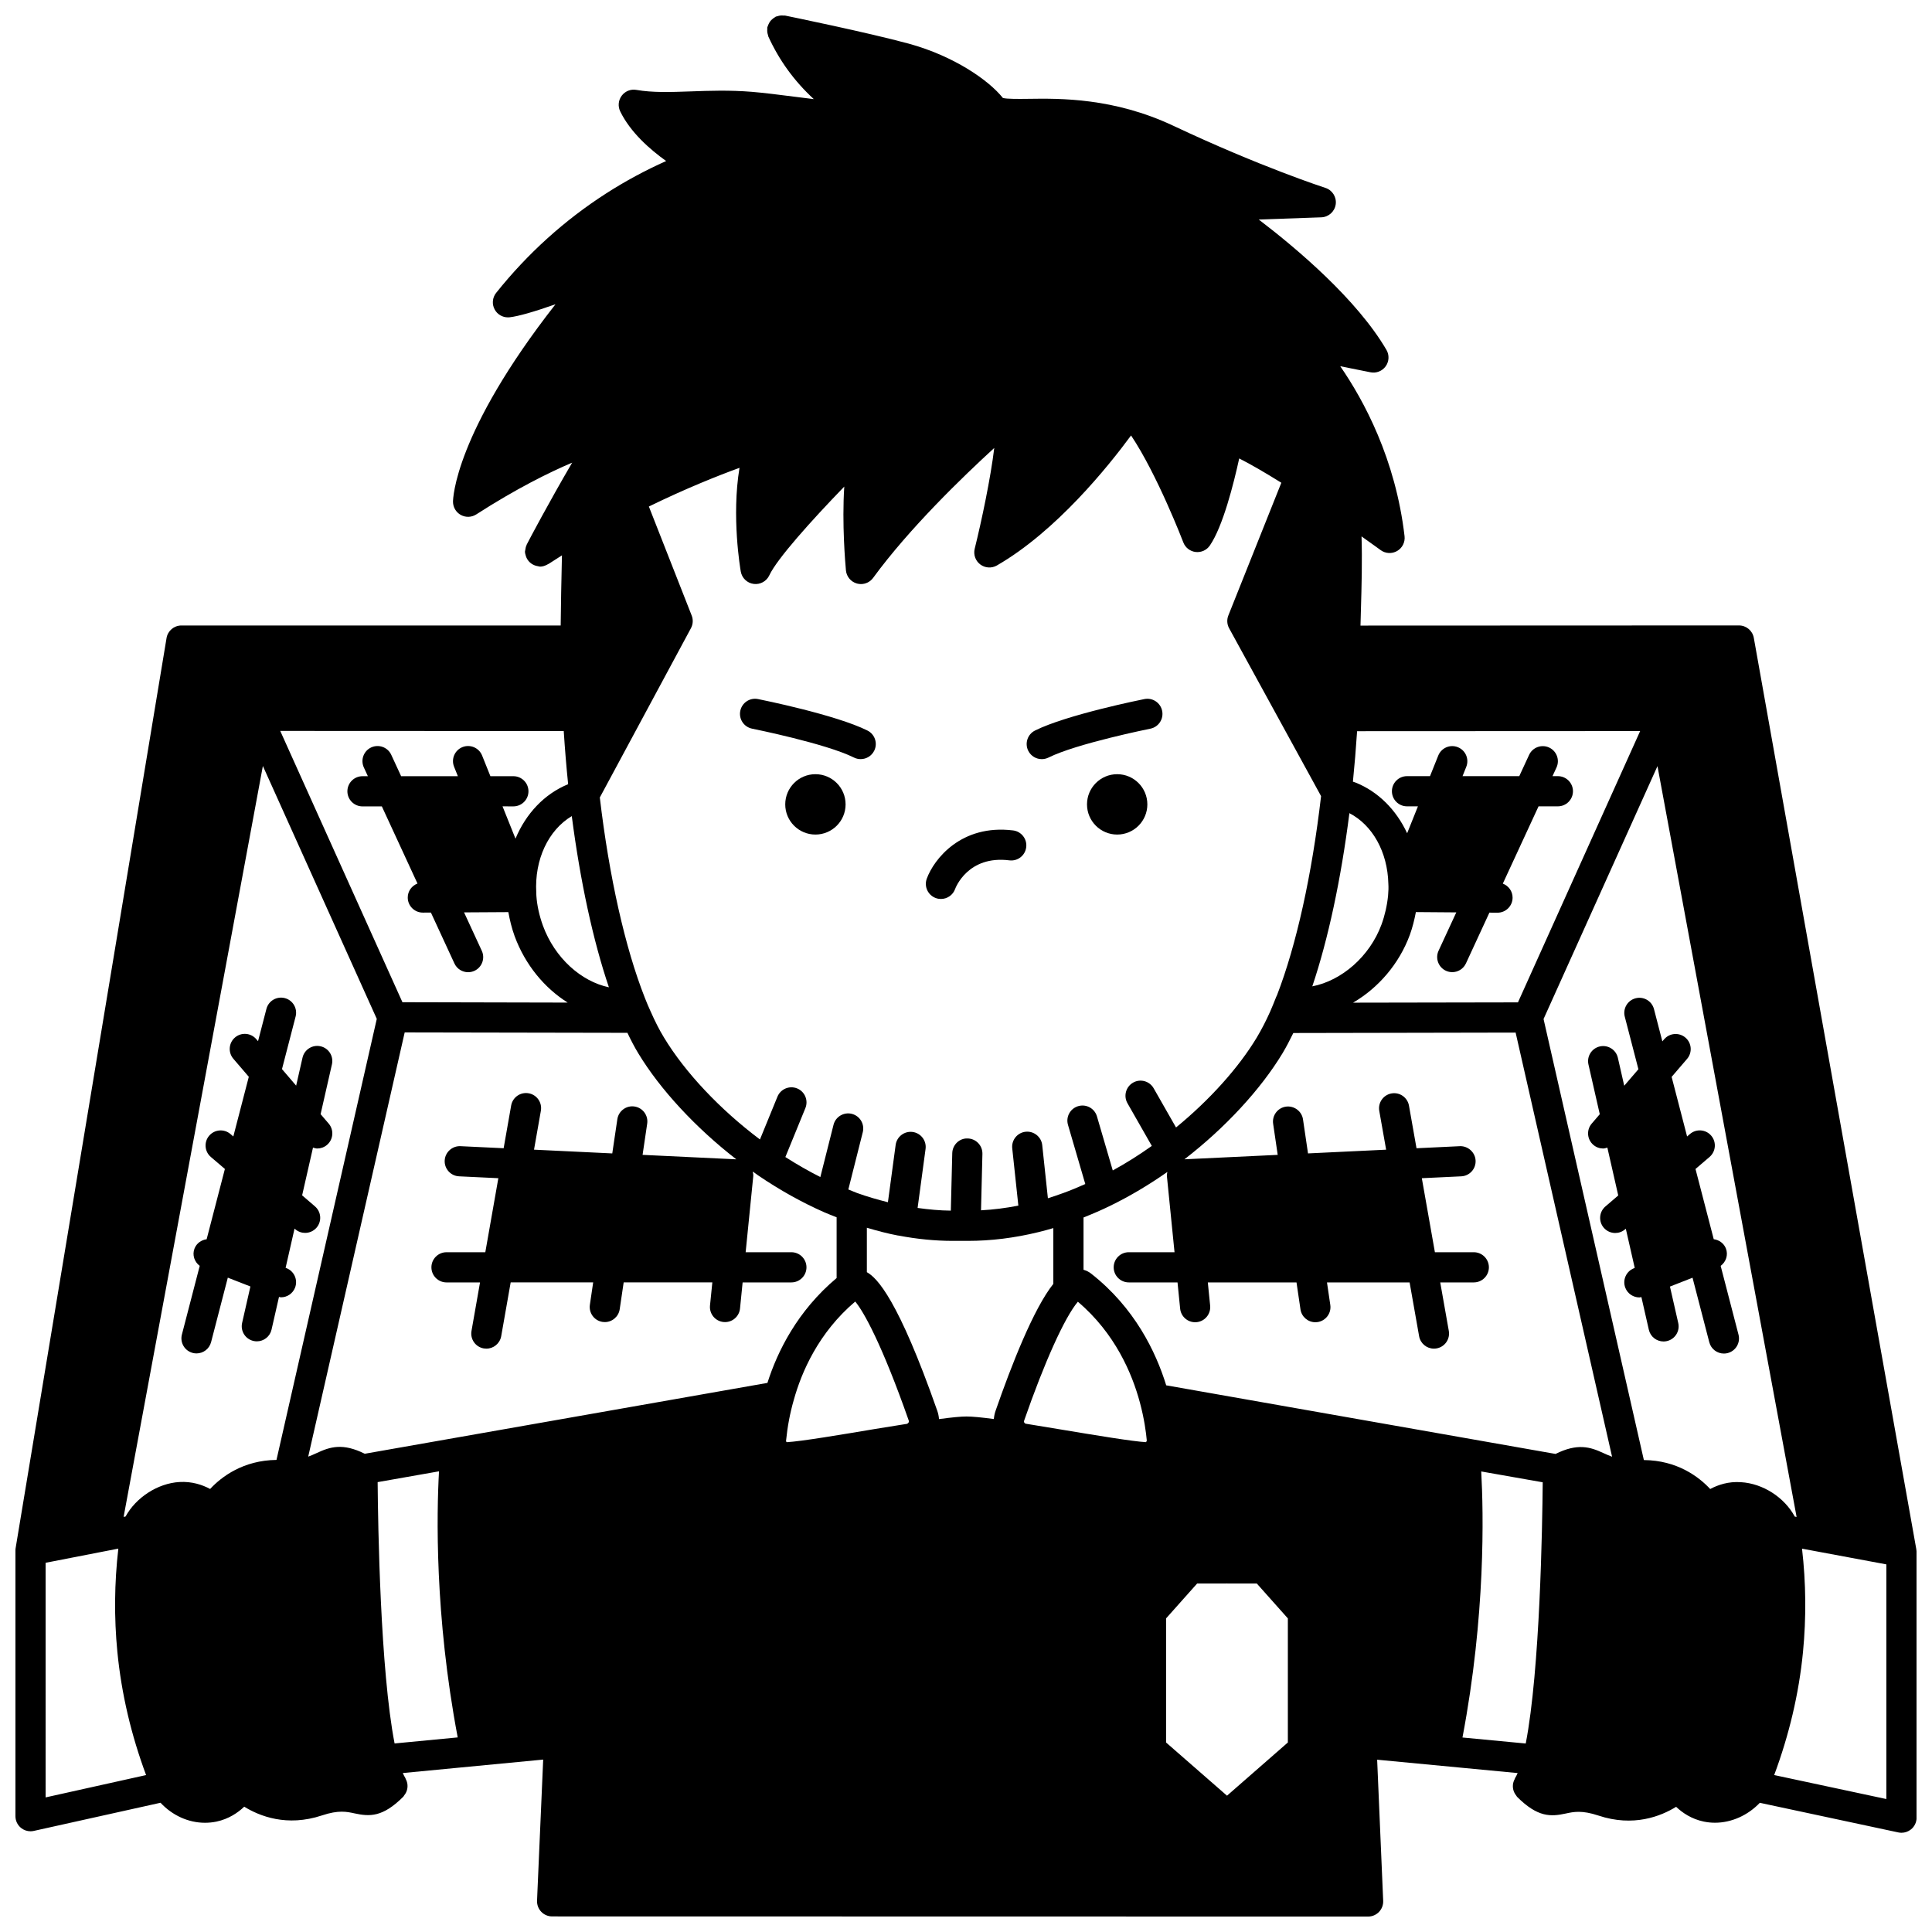 <?xml version="1.0" encoding="UTF-8"?>
<!-- Uploaded to: ICON Repo, www.svgrepo.com, Generator: ICON Repo Mixer Tools -->
<svg width="800px" height="800px" version="1.1" viewBox="144 144 512 512" xmlns="http://www.w3.org/2000/svg">
 <defs>
  <clipPath id="a">
   <path d="m148.09 148.09h503.81v503.81h-503.81z"/>
  </clipPath>
 </defs>
 <path d="m448.06 357.17c0 4.414-3.578 7.996-7.996 7.996-4.414 0-7.996-3.582-7.996-7.996 0-4.418 3.582-8 7.996-8 4.418 0 7.996 3.582 7.996 8"/>
 <path d="m368.09 357.17c0 4.414-3.578 7.996-7.996 7.996s-7.996-3.582-7.996-7.996c0-4.418 3.578-8 7.996-8s7.996 3.582 7.996 8"/>
 <path d="m195.07 502.54c0.336 0.09 0.672 0.129 1.004 0.129 1.781 0 3.402-1.191 3.867-2.996l4.43-17.078 5.988 2.336-2.195 9.652c-0.492 2.156 0.855 4.297 3.012 4.785 0.301 0.066 0.598 0.102 0.891 0.102 1.824 0 3.477-1.254 3.894-3.109l1.973-8.66c0.176 0.023 0.352 0.102 0.527 0.102 1.605 0 3.121-0.98 3.734-2.566 0.793-2.062-0.238-4.375-2.301-5.168l-0.207-0.078 2.367-10.395 0.207 0.176c0.75 0.645 1.676 0.961 2.594 0.961 1.129 0 2.25-0.477 3.043-1.398 1.434-1.68 1.238-4.203-0.441-5.637l-3.391-2.918 2.879-12.648c0.371 0.109 0.738 0.238 1.125 0.238 0.914 0 1.836-0.316 2.59-0.957 1.68-1.43 1.883-3.953 0.453-5.637l-2.152-2.508 3.004-13.207c0.488-2.156-0.859-4.293-3.016-4.781-2.144-0.492-4.293 0.859-4.781 3.016l-1.688 7.414-3.754-4.383 3.613-13.934c0.555-2.141-0.723-4.324-2.859-4.879-2.152-0.555-4.324 0.723-4.879 2.859l-2.219 8.555-0.469-0.543c-1.441-1.68-3.957-1.875-5.637-0.441-1.68 1.434-1.875 3.957-0.441 5.637l4.098 4.781-4.102 15.816-0.766-0.652c-1.68-1.43-4.207-1.223-5.637 0.457-1.43 1.68-1.227 4.207 0.457 5.637l3.711 3.172-4.836 18.625c-1.395 0.188-2.664 1.051-3.211 2.453-0.668 1.711-0.023 3.555 1.379 4.602l-4.723 18.195c-0.555 2.141 0.727 4.32 2.863 4.875z"/>
 <path d="m373.88 337.6c-8.379-4.191-28.156-8.172-28.992-8.34-2.184-0.438-4.269 0.973-4.707 3.137-0.438 2.164 0.973 4.269 3.137 4.707 0.195 0.039 19.562 3.938 26.984 7.652 0.574 0.289 1.184 0.418 1.785 0.418 1.469 0 2.879-0.809 3.582-2.211 0.992-1.977 0.188-4.375-1.789-5.363z"/>
 <path d="m447.28 329.26c-0.836 0.168-20.613 4.152-28.992 8.34-1.977 0.988-2.773 3.391-1.789 5.367 0.699 1.402 2.109 2.211 3.582 2.211 0.602 0 1.211-0.137 1.785-0.418 7.426-3.715 26.789-7.613 26.984-7.652 2.168-0.434 3.57-2.539 3.137-4.707-0.438-2.168-2.539-3.578-4.707-3.141z"/>
 <path d="m412.48 364.07c-13.762-1.695-20.992 7.625-22.879 12.797-0.754 2.074 0.312 4.371 2.387 5.125 0.453 0.168 0.914 0.242 1.371 0.242 1.633 0 3.168-1.008 3.754-2.633 0.133-0.367 3.426-8.973 14.387-7.598 2.215 0.273 4.188-1.289 4.457-3.481 0.273-2.184-1.285-4.18-3.477-4.453z"/>
 <g clip-path="url(#a)">
  <path d="m651.84 554.55-43.062-241.51c-0.34-1.906-2-3.293-3.934-3.293l-100.3 0.039c0.031-1.309 0.07-2.738 0.117-4.258 0.176-6.121 0.367-13.203 0.16-19.375 3.094 2.191 5.055 3.625 5.066 3.633 1.285 0.938 3 1.027 4.375 0.227s2.144-2.336 1.961-3.914c-2.383-20.488-10.812-36.027-17.043-45.047l8.004 1.605c1.543 0.316 3.125-0.312 4.043-1.594 0.914-1.285 0.992-2.984 0.195-4.344-7.824-13.371-23.602-26.73-33.84-34.543l16.574-0.582c1.941-0.07 3.555-1.523 3.824-3.449 0.266-1.922-0.891-3.762-2.742-4.356-0.168-0.055-17.059-5.508-40.344-16.484-15.742-7.398-29.914-7.238-38.352-7.113-2.523 0.031-5.629 0.07-6.762-0.227-3.781-4.734-12.984-11.105-24.891-14.383-11.227-3.039-31.957-7.277-32.832-7.457-0.152-0.031-0.293 0.012-0.441-0.004-0.27-0.023-0.527-0.035-0.801-0.004-0.297 0.031-0.562 0.105-0.84 0.199-0.129 0.043-0.262 0.031-0.383 0.094-0.082 0.039-0.137 0.117-0.215 0.156-0.27 0.145-0.5 0.324-0.727 0.527-0.172 0.152-0.336 0.293-0.477 0.469-0.164 0.203-0.289 0.434-0.406 0.672-0.125 0.234-0.23 0.469-0.305 0.723-0.027 0.105-0.102 0.18-0.121 0.285-0.031 0.152 0.012 0.297 0 0.445-0.023 0.27-0.031 0.527 0 0.801 0.031 0.281 0.102 0.535 0.188 0.801 0.047 0.141 0.035 0.285 0.102 0.418 2.875 6.289 6.82 11.746 12.035 16.559-1.785-0.211-3.559-0.441-5.102-0.637-4.023-0.512-8.062-1.027-11.293-1.293-5.926-0.484-11.363-0.293-16.164-0.117-5.43 0.191-10.117 0.359-14.457-0.395-1.484-0.273-2.981 0.332-3.883 1.531s-1.059 2.805-0.406 4.152c2.68 5.531 7.867 10.09 12.176 13.164-5.535 2.477-10.844 5.34-15.859 8.562-11.066 7.106-20.887 15.98-29.191 26.379-1.012 1.262-1.16 3.016-0.375 4.43 0.707 1.285 2.055 2.062 3.5 2.062 0.152 0 0.305-0.008 0.457-0.023 2.305-0.266 6.324-1.406 12.145-3.449-26.727 34.16-27.16 51.531-27.16 52.328 0 1.465 0.801 2.812 2.082 3.512 1.281 0.699 2.848 0.645 4.078-0.148 10.656-6.852 19.32-11.129 25.414-13.715-6.285 10.758-11.41 20.461-12.043 21.715-0.016 0.031-0.012 0.066-0.027 0.105-0.188 0.387-0.289 0.812-0.344 1.258-0.008 0.07-0.035 0.141-0.039 0.207-0.008 0.094-0.051 0.168-0.051 0.262 0 0.414 0.121 0.793 0.234 1.172 0.008 0.02 0.004 0.039 0.012 0.059 0.41 1.254 1.406 2.195 2.691 2.555 0.18 0.051 0.363 0.082 0.543 0.113 0.176 0.023 0.332 0.105 0.516 0.105 0.648 0 1.234-0.199 1.781-0.477 0.156-0.074 0.309-0.148 0.453-0.238 0.055-0.039 0.129-0.055 0.184-0.098 1.133-0.738 2.258-1.457 3.387-2.172-0.156 6.156-0.281 13.668-0.336 18.582h-100.51c-1.957 0-3.625 1.414-3.941 3.344l-39.984 241.11c-0.043 0.207-0.059 0.426-0.059 0.645v70.453c0 1.211 0.551 2.359 1.496 3.117 0.715 0.574 1.598 0.879 2.504 0.879 0.289 0 0.578-0.031 0.867-0.098l33.582-7.461c3.16 3.383 7.41 5.305 11.789 5.305 1.02 0 2.047-0.105 3.066-0.316 3.231-0.695 5.648-2.348 7.328-3.949 4.035 2.496 11.312 5.41 20.602 2.316 4.379-1.465 6.547-0.996 8.645-0.539 3.965 0.852 7.422 1.07 12.91-4.422 0.105-0.105 0.141-0.234 0.23-0.348 0.172-0.211 0.32-0.43 0.445-0.668 0.121-0.227 0.207-0.453 0.281-0.695 0.07-0.242 0.121-0.484 0.145-0.738 0.023-0.258 0.023-0.504 0-0.758-0.023-0.246-0.07-0.484-0.145-0.727-0.074-0.262-0.18-0.5-0.312-0.746-0.062-0.125-0.078-0.262-0.16-0.379-0.164-0.242-0.379-0.668-0.617-1.211l37.203-3.566c-0.531 11.797-1.035 23.594-1.543 35.395l-0.082 2c-0.047 1.086 0.352 2.152 1.109 2.938 0.75 0.789 1.797 1.23 2.887 1.23l216.24 0.039c1.086 0 2.133-0.445 2.887-1.23 0.75-0.789 1.156-1.848 1.109-2.938l-1.598-37.402 37.234 3.543c-0.258 0.582-0.484 1.02-0.637 1.242-0.078 0.121-0.094 0.262-0.16 0.383-0.129 0.242-0.23 0.48-0.309 0.738-0.07 0.242-0.121 0.484-0.145 0.73-0.023 0.258-0.023 0.5 0 0.754 0.023 0.258 0.07 0.496 0.145 0.742 0.07 0.238 0.164 0.465 0.281 0.691 0.125 0.238 0.273 0.457 0.445 0.672 0.09 0.109 0.129 0.242 0.227 0.344 5.492 5.492 8.953 5.277 12.91 4.422 2.09-0.453 4.262-0.918 8.645 0.539 9.281 3.098 16.562 0.18 20.594-2.316 1.672 1.59 4.094 3.246 7.324 3.914 0.98 0.203 1.973 0.305 2.969 0.305 4.367 0 8.707-1.941 11.887-5.281l36.711 7.852c0.277 0.059 0.555 0.09 0.836 0.09 0.906 0 1.797-0.309 2.516-0.891 0.941-0.754 1.484-1.902 1.484-3.106v-70.453c-0.016-0.234-0.035-0.469-0.078-0.703zm-32.207-8.641c-2.742-5.066-8.402-8.773-14.277-9.117-3.277-0.23-6.066 0.699-8.133 1.812-3.035-3.258-8.75-7.594-17.582-7.676l-26.582-116.88 30.188-67.016 36.871 198.97zm-73.359-136.27-43.695 0.078c6.613-3.859 12.18-10.184 15.055-18 0.703-1.953 1.199-3.969 1.59-6.008l10.711 0.082-4.699 10.16c-0.926 2.004-0.055 4.383 1.945 5.309 0.543 0.25 1.117 0.371 1.68 0.371 1.508 0 2.953-0.855 3.629-2.32l6.219-13.453 2.113 0.016h0.031c2.191 0 3.984-1.766 4-3.965 0.012-1.719-1.07-3.168-2.59-3.742l9.469-20.48h5.121c2.207 0 4-1.793 4-4 0-2.207-1.793-4-4-4h-1.422l1.055-2.281c0.926-2.004 0.051-4.379-1.953-5.305-2-0.918-4.379-0.051-5.305 1.953l-2.606 5.637h-15.035l0.988-2.469c0.824-2.051-0.168-4.379-2.219-5.203-2.059-0.832-4.379 0.168-5.203 2.219l-2.184 5.449h-6.094c-2.207 0-4 1.793-4 4 0 2.207 1.793 4 4 4h2.894l-2.859 7.133c-2.875-6.176-7.648-11.027-13.668-13.43-0.227-0.098-0.473-0.156-0.703-0.238 0.438-4.352 0.805-8.812 1.109-13.375l75.012-0.035zm-90.609 33.16-5.934-10.398c-1.094-1.918-3.543-2.59-5.453-1.492-1.914 1.094-2.582 3.539-1.492 5.453l6.457 11.32c-3.34 2.371-6.793 4.559-10.348 6.5l-4.191-14.328c-0.621-2.121-2.832-3.336-4.961-2.715-2.121 0.621-3.336 2.84-2.715 4.961l4.586 15.68c-1.891 0.844-3.832 1.656-5.859 2.398-0.039 0.016-0.074 0.023-0.117 0.039-0.023 0.008-0.047 0.016-0.07 0.023-1.312 0.48-2.594 0.914-3.863 1.309l-1.5-14.074c-0.234-2.195-2.219-3.777-4.398-3.551-2.195 0.23-3.785 2.203-3.551 4.398l1.621 15.18c-3.328 0.652-6.633 1.07-9.895 1.242l0.371-14.945c0.055-2.207-1.688-4.043-3.898-4.094-2.18-0.113-4.043 1.691-4.094 3.898l-0.379 15.227c-2.894-0.023-5.84-0.301-8.805-0.711l2.109-15.637c0.297-2.188-1.238-4.203-3.426-4.5-2.176-0.289-4.203 1.238-4.5 3.426l-2.051 15.195c-2.695-0.676-5.422-1.453-8.172-2.445-0.793-0.297-1.539-0.629-2.316-0.938l3.828-15.18c0.539-2.144-0.758-4.312-2.898-4.856-2.137-0.535-4.32 0.758-4.856 2.898l-3.492 13.844c-3.113-1.562-6.211-3.348-9.27-5.297l5.305-12.973c0.836-2.043-0.145-4.379-2.188-5.215-2.047-0.824-4.379 0.148-5.215 2.188l-4.637 11.34c-10.516-7.891-19.828-17.734-25.438-27.027-1.184-1.938-2.332-4.18-3.547-6.926-0.523-1.129-1.012-2.293-1.5-3.535-5.254-13.301-9.48-32.141-11.953-53.137l24.148-44.863c0.559-1.035 0.633-2.262 0.199-3.359l-11.348-28.887c9.863-4.82 18.445-8.227 24.02-10.254-2.156 12.945 0.215 26.801 0.34 27.496 0.305 1.719 1.684 3.047 3.414 3.269 1.723 0.227 3.41-0.691 4.144-2.273 2.031-4.363 11.141-14.508 19.867-23.523-0.645 9.828 0.277 20.453 0.438 22.203 0.152 1.656 1.316 3.043 2.914 3.488 0.352 0.098 0.711 0.145 1.062 0.145 1.254 0 2.465-0.59 3.231-1.641 9.562-13.094 23.785-26.82 32.102-34.43-0.961 7.981-3.344 19.281-5.184 26.715-0.383 1.555 0.195 3.191 1.477 4.156 1.289 0.965 3.016 1.07 4.402 0.273 15.707-9.043 29.52-26.25 35.559-34.457 6.981 10.422 13.77 28.133 13.848 28.336 0.527 1.391 1.789 2.371 3.262 2.547 1.484 0.168 2.93-0.484 3.769-1.711 3.469-5.062 6.32-16.41 7.781-23.078 3.019 1.527 6.805 3.719 11.164 6.438l-14.039 35.172c-0.445 1.109-0.367 2.356 0.207 3.402l24.363 44.473c-2.414 20.801-6.539 39.469-11.676 52.754-0.09 0.156-0.164 0.32-0.23 0.492-0.539 1.383-1.078 2.695-1.602 3.894-1.074 2.402-2.266 4.715-3.535 6.844-4.836 8.031-12.504 16.543-21.395 23.832zm-73.742 28.617c0.066 0.012 0.133 0.016 0.199 0.027 0.012 0 0.016 0.008 0.027 0.008 0.023 0.004 0.043 0 0.066 0.004 4.789 0.91 9.602 1.391 14.297 1.391h4c6.106 0 12.387-0.781 18.637-2.309 1.332-0.316 2.66-0.688 3.996-1.082v14.781c-5.219 6.535-11.098 21.523-15.285 33.574-0.262 0.738-0.418 1.496-0.48 2.246-3.277-0.438-5.668-0.672-7.266-0.672-1.457 0-3.754 0.215-7.266 0.688-0.055-0.758-0.215-1.516-0.477-2.25-10.336-29.453-15.914-35.184-18.645-36.684v-11.777c2.777 0.828 5.527 1.551 8.195 2.055zm87.246 148.46-16.148-14.098v-32.887l8.234-9.242h7.762c0.047 0 0.094-0.027 0.141-0.027s0.094 0.027 0.141 0.027h7.766l8.23 9.242v32.887zm-98.527-130.95c2.234 2.629 7.102 11.352 14.191 31.555 0.059 0.168 0.055 0.301-0.016 0.441-0.078 0.164-0.23 0.309-0.43 0.406-2.699 0.426-5.543 0.887-8.406 1.352-8.793 1.48-19.734 3.316-23.484 3.516-0.062-0.023-0.203-0.195-0.184-0.375 0.379-3.793 1.039-7.301 2.035-10.77 2.062-7.441 6.551-17.863 16.293-26.125zm75.438 26.742c1.156 4.305 1.637 7.879 1.836 10.117l-0.195 0.406c-3.562-0.195-13.32-1.82-22.746-3.387-3.106-0.516-6.223-1.035-9.18-1.512-0.227-0.102-0.332-0.246-0.375-0.332-0.074-0.145-0.078-0.297-0.008-0.496 5.348-15.379 10.703-27.316 14.234-31.492 9.871 8.367 14.383 19.051 16.434 26.695zm-195.43-106.07-32.383-71.895 75.129 0.035c0.32 4.918 0.711 9.621 1.168 14.082-6.324 2.59-11.199 7.824-13.953 14.434l-3.434-8.562 2.871 0.008c2.207 0 4-1.793 4-4 0-2.207-1.793-4-4-4h-6.086l-2.199-5.481c-0.824-2.051-3.152-3.043-5.199-2.231-2.051 0.82-3.051 3.148-2.231 5.199l1.008 2.516h-15.035l-2.617-5.668c-0.922-2.004-3.297-2.875-5.305-1.965-2.004 0.922-2.883 3.297-1.965 5.305l1.074 2.328h-1.43c-2.207 0-4 1.793-4 4s1.793 4 4 4h5.133l9.445 20.445c-1.516 0.578-2.598 2.023-2.582 3.742 0.02 2.195 1.809 3.961 4 3.961h0.035l2.102-0.012 6.231 13.484c0.676 1.465 2.121 2.324 3.629 2.324 0.562 0 1.133-0.117 1.676-0.367 2.004-0.922 2.879-3.305 1.953-5.305l-4.703-10.184 11.738-0.07c0.379 2.094 0.883 4.211 1.66 6.359 2.816 7.648 7.945 13.766 14.062 17.617zm261.21-28.305c-0.258 2.629-0.844 5.219-1.734 7.684-3.141 8.535-10.598 14.91-18.352 16.418 4.211-12.488 7.613-28.422 9.832-45.898 6.106 3.164 10.121 10.242 10.324 18.73 0.059 0.914 0.035 1.926-0.07 3.066zm-225.71 0.121c-0.004-0.094-0.016-0.477-0.027-0.566v-0.016c0-0.082 0-0.168-0.004-0.25-0.5-8.816 3.211-16.609 9.41-20.305 2.242 17.25 5.644 32.996 9.84 45.367-7.371-1.555-14.34-7.773-17.477-16.312-0.984-2.719-1.566-5.383-1.742-7.918zm-109.39 164.58 36.906-199 30.188 67.02-26.582 116.88c-8.77 0.094-14.551 4.426-17.582 7.699-2.066-1.109-4.812-2.035-8.137-1.844-5.789 0.344-11.527 4.121-14.27 9.137zm63.91-16.734c-5.824-2.887-9.148-1.871-12.762-0.176-0.719 0.336-1.449 0.652-2.227 0.938l25.566-112.42 59.02 0.109c0.945 1.969 1.891 3.797 2.863 5.391 5.828 9.66 15.293 19.828 26.004 28.133l-24.844-1.184 1.223-8.273c0.324-2.184-1.184-4.219-3.367-4.543-2.168-0.328-4.219 1.18-4.543 3.367l-1.344 9.066-20.738-0.992 1.816-10.316c0.383-2.176-1.07-4.246-3.246-4.629-2.191-0.379-4.246 1.074-4.629 3.246l-1.992 11.316-11.434-0.543c-2.164-0.109-4.082 1.59-4.188 3.801-0.105 2.203 1.594 4.078 3.801 4.188l10.418 0.496-3.453 19.621h-10.285c-2.207 0-4 1.793-4 4 0 2.207 1.793 4 4 4h8.883l-2.262 12.863c-0.383 2.176 1.07 4.25 3.246 4.629 0.234 0.039 0.469 0.059 0.695 0.059 1.906 0 3.594-1.367 3.934-3.309l2.508-14.246h21.863l-0.875 5.93c-0.324 2.184 1.184 4.219 3.367 4.543 0.199 0.027 0.398 0.043 0.59 0.043 1.945 0 3.656-1.426 3.949-3.41l1.051-7.106h23.496l-0.617 6.121c-0.215 2.199 1.387 4.16 3.582 4.375 0.137 0.012 0.27 0.02 0.398 0.02 2.031 0 3.769-1.539 3.973-3.602l0.691-6.914h12.922c2.207 0 4-1.793 4-4s-1.793-4-4-4h-12.121l2.023-20.191c0.004-0.035-0.012-0.066-0.012-0.105 0.004-0.035 0.023-0.066 0.023-0.105 0.012-0.238-0.074-0.453-0.105-0.684-0.012-0.098-0.008-0.195-0.027-0.293 0.473 0.332 0.934 0.691 1.406 1.016 5.723 3.891 11.629 7.18 17.566 9.797 1.047 0.457 2.156 0.875 3.234 1.309v16.098c-10.406 8.734-15.691 19.465-18.336 27.789zm212.39-18.133c-2.769-8.953-8.391-20.578-19.859-29.574-0.57-0.469-1.277-0.828-2.055-1.047v-13.859c2.43-0.969 4.805-1.984 7.031-3.078 5.238-2.555 10.32-5.578 15.172-8.98-0.012 0.059-0.012 0.121-0.016 0.18-0.027 0.227-0.117 0.445-0.105 0.684 0 0.035 0.023 0.066 0.023 0.105 0.004 0.035-0.012 0.066-0.012 0.105l2.023 20.191h-12.125c-2.207 0-4 1.793-4 4 0 2.207 1.793 4 4 4h12.918l0.695 6.949c0.203 2.062 1.941 3.606 3.973 3.606 0.133 0 0.262-0.004 0.395-0.02 2.195-0.215 3.801-2.172 3.586-4.371l-0.617-6.164h23.5l1.051 7.141c0.293 1.988 2 3.414 3.949 3.414 0.195 0 0.391-0.012 0.586-0.043 2.184-0.324 3.695-2.356 3.371-4.539l-0.879-5.973h21.895l2.519 14.254c0.344 1.938 2.027 3.297 3.93 3.297 0.23 0 0.469-0.02 0.703-0.062 2.176-0.383 3.621-2.465 3.238-4.633l-2.273-12.855h8.895c2.207 0 4-1.793 4-4 0-2.207-1.793-4-4-4h-10.309l-3.465-19.617 10.449-0.496c2.207-0.105 3.91-1.98 3.801-4.188s-2.059-3.902-4.188-3.801l-11.469 0.547-1.996-11.281c-0.383-2.176-2.453-3.637-4.629-3.246-2.176 0.383-3.625 2.453-3.246 4.629l1.82 10.277-20.703 0.988-1.328-9.016c-0.32-2.188-2.371-3.68-4.535-3.379-2.184 0.32-3.699 2.352-3.379 4.535l1.211 8.246-24.715 1.176c10.758-8.305 20.195-18.492 26.02-28.148 1.004-1.691 1.934-3.488 2.832-5.32l58.914-0.113 25.562 112.4c-0.773-0.285-1.5-0.598-2.211-0.926-3.617-1.691-6.941-2.703-12.773 0.188zm-208.98 25.652 16.262-2.863c-0.617 10.969-1.184 38.145 4.957 70.516l-16.727 1.602c-3.781-19.418-4.398-57.762-4.492-69.254zm292.46-2.828 16.297 2.871c-0.102 11.484-0.715 49.758-4.5 69.227l-16.766-1.594c6.144-32.352 5.586-59.516 4.969-70.504zm-380.45 24.203 19.27-3.754c-1.051 9.094-1.141 18.27-0.258 27.359 1.09 11.199 3.707 22.145 7.613 32.652l-26.625 5.918zm458.09 56.254c3.926-10.562 6.551-21.496 7.633-32.617 0.883-9.125 0.797-18.309-0.258-27.379l22.348 4.164v62.188z"/>
 </g>
 <path d="m584.54 419.97-2.219-8.555c-0.555-2.137-2.734-3.418-4.879-2.859-2.137 0.559-3.414 2.742-2.859 4.879l3.613 13.922-3.758 4.375-1.684-7.398c-0.488-2.156-2.637-3.504-4.781-3.016-2.156 0.488-3.504 2.633-3.016 4.781l3 13.18-2.133 2.484c-1.441 1.672-1.25 4.199 0.426 5.637 0.75 0.648 1.68 0.969 2.602 0.969 0.383 0 0.746-0.133 1.117-0.238l2.883 12.68-3.398 2.914c-1.68 1.434-1.875 3.957-0.441 5.637 0.793 0.922 1.914 1.398 3.043 1.398 0.918 0 1.844-0.316 2.594-0.961l0.207-0.176 2.367 10.395-0.238 0.098c-2.055 0.812-3.062 3.137-2.25 5.188 0.621 1.57 2.129 2.531 3.723 2.531 0.176 0 0.352-0.074 0.527-0.102l1.973 8.66c0.418 1.855 2.07 3.113 3.894 3.113 0.293 0 0.59-0.031 0.887-0.102 2.156-0.488 3.504-2.633 3.016-4.781l-2.199-9.668 5.984-2.344 4.438 17.098c0.469 1.805 2.09 3 3.871 3 0.332 0 0.668-0.039 1.004-0.129 2.141-0.555 3.422-2.734 2.871-4.875l-4.731-18.234c1.41-1.047 2.055-2.891 1.387-4.606-0.547-1.406-1.824-2.273-3.223-2.461l-4.832-18.609 3.731-3.195c1.676-1.441 1.867-3.961 0.43-5.637-1.434-1.676-3.961-1.871-5.637-0.43l-0.754 0.648-4.098-15.793 4.098-4.773c1.434-1.676 1.238-4.203-0.441-5.637-1.676-1.43-4.203-1.242-5.637 0.441z"/>
</svg>